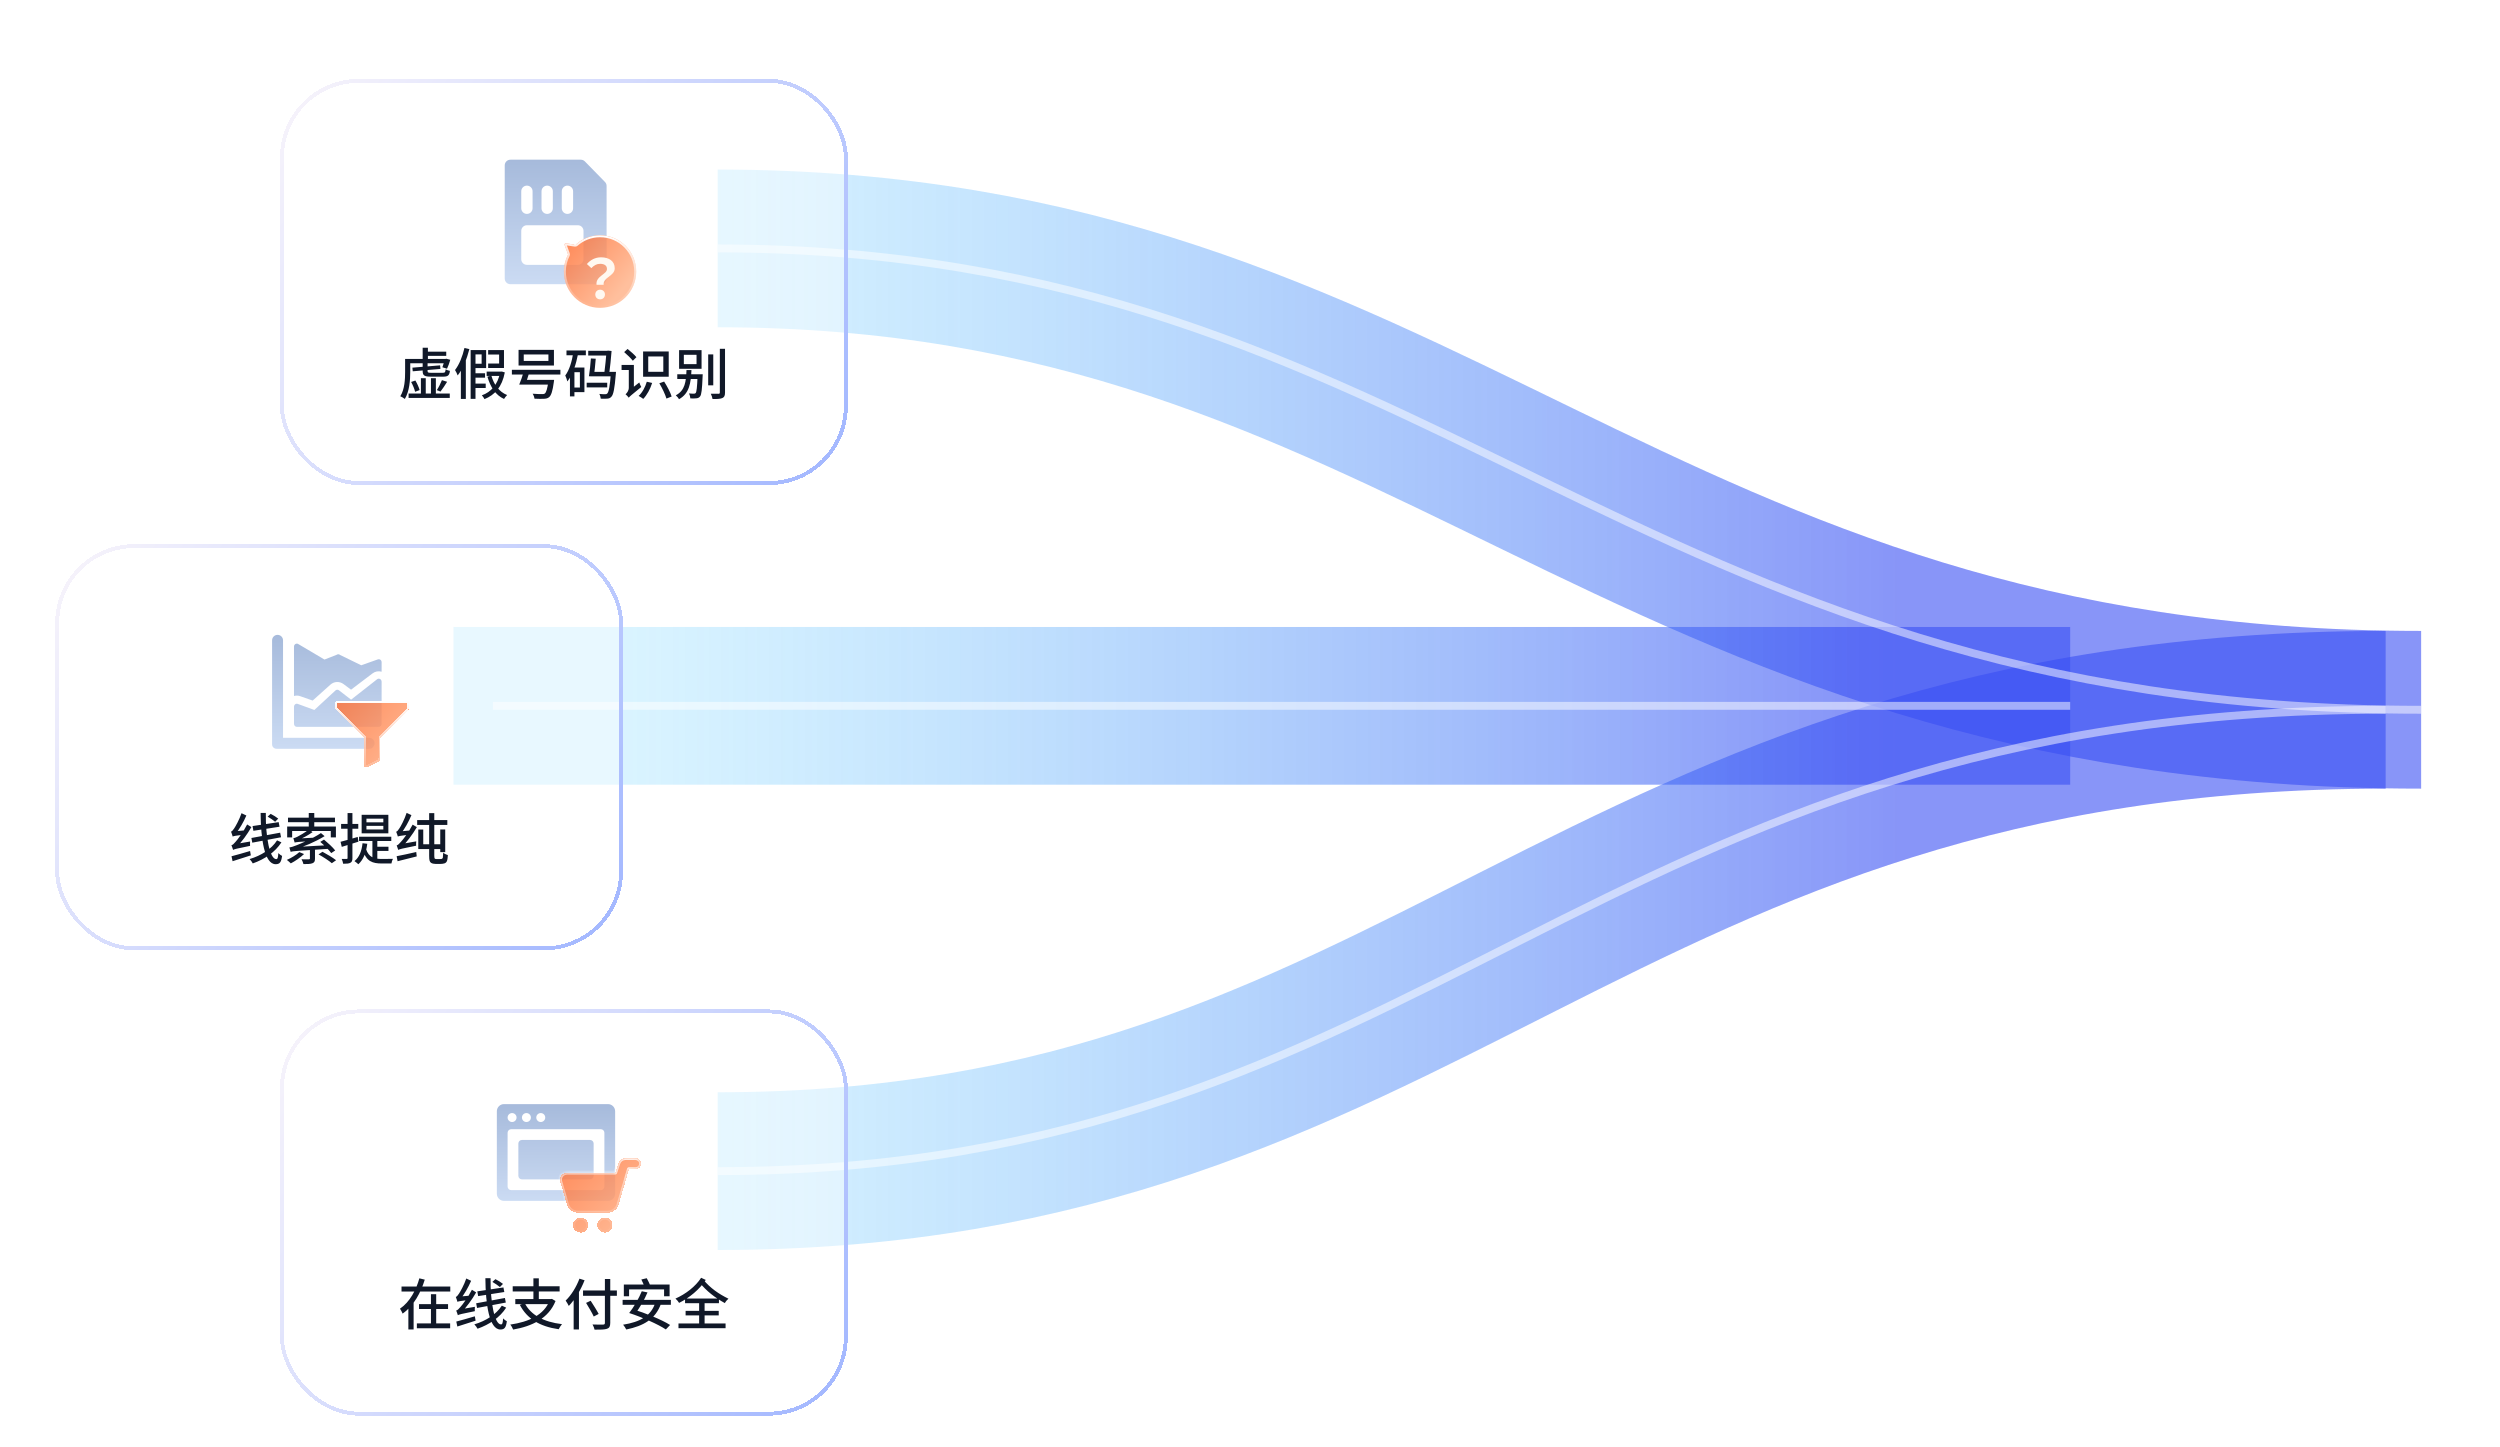 <svg width="634" height="367" viewBox="0 0 634 367" fill="none" xmlns="http://www.w3.org/2000/svg">
<g filter="url(#filter0_f_1015_10701)">
<path d="M182 63C362.8 63 412 180 614 180" stroke="url(#paint0_linear_1015_10701)" stroke-width="40"/>
</g>
<g filter="url(#filter1_f_1015_10701)">
<path d="M182 297C362.8 297 403 180 605 180" stroke="url(#paint1_linear_1015_10701)" stroke-width="40"/>
</g>
<g filter="url(#filter2_f_1015_10701)">
<path d="M115 179H525" stroke="url(#paint2_linear_1015_10701)" stroke-width="40"/>
</g>
<g opacity="0.5">
<path d="M182 297C362.8 297 403 180 605 180" stroke="white" stroke-width="2" id='path2'/>
<circle cx="0" cy="0" r="4" fill="white">
 <animateMotion repeatCount="indefinite" dur="4s" keyPoints="1;0" keyTimes="0;1">
    <mpath href="#path2"/>
  </animateMotion>
</circle>
</g>
<g opacity="0.5">
<path d="M125 179H525" stroke="white" stroke-width="2" id='path1'/>
<circle cx="0" cy="0" r="4" fill="white">
<animateMotion repeatCount="indefinite" dur="4s" keyPoints="1;0" keyTimes="0;1">
    <mpath href="#path1"/>
  </animateMotion>
</circle>
</g>
<g opacity="0.5">
<path d="M182 63C362.8 63 412 180 614 180" stroke="white" stroke-width="2" id='path3'/>
<circle cx="0" cy="0" r="4" fill="white">
<animateMotion repeatCount="indefinite" dur="5s" keyPoints="1;0" keyTimes="0;1">
    <mpath href="#path3"/>
  </animateMotion>
</circle>
</g>
<g filter="url(#filter3_bdi_1015_10701)">
<rect x="71" y="10" width="144" height="103" rx="20" fill="white" fill-opacity="0.4" shape-rendering="crispEdges"/>
<rect x="71.5" y="10.5" width="143" height="102" rx="19.5" stroke="url(#paint3_linear_1015_10701)" shape-rendering="crispEdges"/>
<path fill-rule="evenodd" clip-rule="evenodd" d="M129.435 30.5C128.643 30.5 128 31.143 128 31.935V60.639C128 61.431 128.643 62.074 129.435 62.074H152.398C153.191 62.074 153.833 61.431 153.833 60.639V37.154C153.833 36.779 153.687 36.419 153.424 36.151L148.321 30.932C148.051 30.656 147.682 30.5 147.295 30.5H129.435ZM133.625 47.12C132.832 47.12 132.19 47.763 132.19 48.556V55.731C132.19 56.524 132.832 57.167 133.625 57.167H146.542C147.334 57.167 147.977 56.524 147.977 55.731V48.556C147.977 47.763 147.334 47.12 146.542 47.12H133.625ZM133.625 37.074C134.418 37.074 135.06 37.717 135.06 38.509V42.815C135.06 43.607 134.418 44.25 133.625 44.25C132.832 44.25 132.19 43.607 132.19 42.815V38.509C132.19 37.717 132.832 37.074 133.625 37.074ZM138.764 37.074C139.557 37.074 140.199 37.717 140.199 38.509V42.815C140.199 43.607 139.557 44.25 138.764 44.25C137.971 44.25 137.329 43.607 137.329 42.815V38.509C137.329 37.717 137.971 37.074 138.764 37.074ZM145.338 38.509C145.338 37.717 144.695 37.074 143.903 37.074C143.11 37.074 142.468 37.717 142.468 38.509V42.815C142.468 43.607 143.11 44.25 143.903 44.25C144.695 44.25 145.338 43.607 145.338 42.815V38.509Z" fill="url(#paint4_linear_1015_10701)"/>
<g filter="url(#filter4_d_1015_10701)">
<g filter="url(#filter5_b_1015_10701)">
<path fill-rule="evenodd" clip-rule="evenodd" d="M143.188 50.476C143.103 50.245 143.296 50.007 143.54 50.043L145.837 50.381C145.934 50.395 146.032 50.365 146.105 50.3C147.721 48.869 149.845 48 152.171 48C157.236 48 161.342 52.12 161.342 57.202C161.342 62.283 157.236 66.403 152.171 66.403C147.106 66.403 143 62.283 143 57.202C143 55.693 143.362 54.269 144.004 53.012C144.046 52.93 144.052 52.834 144.021 52.748L143.188 50.476Z" fill="url(#paint5_linear_1015_10701)" fill-opacity="0.8"/>
<path d="M145.801 50.629L145.837 50.381L145.801 50.629C145.973 50.654 146.144 50.6 146.27 50.488C147.843 49.095 149.909 48.25 152.171 48.25C157.097 48.25 161.092 52.257 161.092 57.202C161.092 62.146 157.097 66.153 152.171 66.153C147.245 66.153 143.25 62.146 143.25 57.202C143.25 55.733 143.602 54.348 144.226 53.126C144.299 52.983 144.312 52.815 144.255 52.661L143.423 50.39C143.403 50.337 143.447 50.282 143.503 50.29L145.801 50.629Z" stroke="url(#paint6_linear_1015_10701)" stroke-width="0.5" stroke-linejoin="round" style="mix-blend-mode:soft-light"/>
</g>
<g filter="url(#filter6_d_1015_10701)">
<path d="M151.284 58.886C150.993 56.712 153.942 56.228 153.942 54.885C153.942 54.04 153.278 53.569 152.184 53.569C151.339 53.569 150.647 53.957 149.968 54.663L148.833 53.624C149.719 52.6 150.938 51.921 152.419 51.921C154.427 51.921 155.895 52.863 155.895 54.705C155.895 56.726 152.862 56.975 153.084 58.886H151.284ZM152.198 62.583C151.478 62.583 150.965 62.071 150.965 61.351C150.965 60.631 151.492 60.132 152.198 60.132C152.89 60.132 153.416 60.631 153.416 61.351C153.416 62.071 152.89 62.583 152.198 62.583Z" fill="#FFF9F1"/>
</g>
</g>
<path d="M107.79 79.178H113.166V80.242H107.79V79.178ZM103.562 81.026H113.124V82.118H103.562V81.026ZM103.618 89.804H114.062V90.924H103.618V89.804ZM107.188 78.184H108.518V81.432H107.188V78.184ZM106.74 85.912H107.972V90.532H106.74V85.912ZM109.288 85.912H110.534V90.532H109.288V85.912ZM104.584 83.238L111.612 82.65L111.696 83.56L104.668 84.162L104.584 83.238ZM107.188 81.88H108.434V84.092C108.434 84.484 108.588 84.54 109.414 84.54C109.806 84.54 111.738 84.54 112.256 84.54C112.83 84.54 112.942 84.428 113.012 83.672C113.278 83.84 113.768 83.994 114.104 84.05C113.95 85.226 113.586 85.52 112.382 85.52C111.99 85.52 109.694 85.52 109.33 85.52C107.636 85.52 107.188 85.24 107.188 84.106V81.88ZM102.736 81.026H104.038V84.33C104.038 86.332 103.842 89.258 102.666 91.176C102.414 90.966 101.84 90.616 101.518 90.49C102.638 88.684 102.736 86.136 102.736 84.33V81.026ZM112.746 81.026H112.956L113.18 80.97L114.188 81.236C113.964 82.034 113.656 82.93 113.362 83.504L112.186 83.14C112.396 82.622 112.606 81.852 112.746 81.208V81.026ZM104.262 86.864L105.34 86.5C105.788 87.256 106.25 88.264 106.418 88.922L105.27 89.356C105.13 88.698 104.696 87.648 104.262 86.864ZM112.074 86.402L113.39 86.822C112.844 87.69 112.214 88.67 111.71 89.3L110.772 88.936C111.234 88.25 111.78 87.172 112.074 86.402ZM117.786 78.24L119.032 78.534C118.402 81.026 117.38 83.56 116.064 85.212C115.966 84.89 115.616 84.162 115.392 83.84C116.47 82.468 117.296 80.368 117.786 78.24ZM116.876 81.964L118.094 80.746L118.136 80.774V91.176H116.876V81.964ZM119.984 84.666H123.008V85.772H119.984V84.666ZM119.984 87.284H123.176V88.39H119.984V87.284ZM123.414 84.246H127.11V85.338H123.414V84.246ZM119.858 78.772H123.288V83.35H119.858V82.244H122.14V79.878H119.858V78.772ZM123.792 78.772H127.81V83.322H123.792V82.188H126.578V79.906H123.792V78.772ZM119.354 78.772H120.586V91.148H119.354V78.772ZM126.816 84.246H127.054L127.264 84.218L128.02 84.442C127.32 88.152 125.472 90.168 122.868 91.218C122.714 90.924 122.434 90.476 122.196 90.252C124.52 89.44 126.27 87.508 126.816 84.456V84.246ZM124.618 85.268C125.234 87.508 126.606 89.398 128.608 90.182C128.356 90.42 128.006 90.868 127.824 91.176C125.682 90.21 124.338 88.11 123.61 85.506L124.618 85.268ZM132.822 79.892V81.53H139.08V79.892H132.822ZM131.506 78.73H140.48V82.692H131.506V78.73ZM129.812 83.784H142.118V84.988H129.812V83.784ZM132.486 86.332H139.5V87.536H132.486V86.332ZM139.094 86.332H140.522C140.522 86.332 140.48 86.724 140.452 86.906C140.144 89.174 139.794 90.224 139.29 90.686C138.912 91.022 138.52 91.106 137.932 91.134C137.428 91.162 136.504 91.162 135.538 91.106C135.51 90.728 135.314 90.196 135.076 89.846C136.042 89.93 137.064 89.944 137.47 89.944C137.792 89.944 137.974 89.93 138.142 89.818C138.534 89.524 138.828 88.558 139.094 86.514V86.332ZM132.808 84.274L134.222 84.47C133.928 85.506 133.494 86.752 133.2 87.536H131.674C132.052 86.668 132.5 85.338 132.808 84.274ZM154.928 84.302H156.216C156.216 84.302 156.188 84.68 156.174 84.848C155.866 88.6 155.558 90.084 155.054 90.602C154.76 90.938 154.466 91.064 154.032 91.092C153.654 91.134 153.024 91.134 152.352 91.106C152.324 90.742 152.184 90.238 151.988 89.902C152.618 89.972 153.206 89.972 153.472 89.972C153.71 89.972 153.85 89.944 153.99 89.804C154.368 89.44 154.676 88.026 154.928 84.512V84.302ZM149.174 78.968H154.34V80.172H149.174V78.968ZM149.846 80.9L151.078 80.97C150.966 82.426 150.77 84.302 150.602 85.422H149.356C149.552 84.26 149.748 82.342 149.846 80.9ZM149.72 84.302H155.306V85.436H149.72V84.302ZM148.782 87.06H153.99V88.236H148.782V87.06ZM153.822 78.968H153.962L154.172 78.912L155.096 79.01C154.97 80.76 154.704 83.238 154.452 85.128L153.206 85.03C153.458 83.126 153.724 80.466 153.822 79.108V78.968ZM143.658 78.884H148.572V80.088H143.658V78.884ZM145.1 83.21H148.208V89.44H145.1V88.278H147.06V84.386H145.1V83.21ZM145.38 79.486L146.598 79.752C146.08 82.412 145.24 85.03 143.882 86.738C143.812 86.402 143.546 85.604 143.35 85.226C144.386 83.854 145.016 81.726 145.38 79.486ZM144.54 83.21H145.674V90.532H144.54V83.21ZM164.392 80.396V84.288H168.214V80.396H164.392ZM163.09 79.136H169.586V85.548H163.09V79.136ZM167.206 87.2L168.424 86.766C169.194 87.97 170.034 89.552 170.328 90.56L169.012 91.078C168.718 90.07 167.948 88.432 167.206 87.2ZM164.028 86.808L165.386 87.116C164.896 88.684 164.056 90.196 163.132 91.162C162.88 90.952 162.292 90.588 161.956 90.406C162.894 89.552 163.622 88.194 164.028 86.808ZM158.288 79.29L159.156 78.492C159.926 79.108 160.92 79.99 161.396 80.578L160.486 81.488C160.024 80.886 159.058 79.948 158.288 79.29ZM159.45 90.854L159.156 89.608L159.436 89.118L162.124 86.99C162.236 87.354 162.474 87.886 162.628 88.138C160.108 90.196 159.674 90.546 159.45 90.854ZM157.63 82.552H160.206V83.826H157.63V82.552ZM159.45 90.854C159.296 90.602 158.862 90.168 158.638 89.986C158.946 89.72 159.464 89.118 159.464 88.32V82.552H160.752V89.076C160.752 89.076 159.45 90.336 159.45 90.854ZM179.596 79.878H180.884V87.718H179.596V79.878ZM182.55 78.464H183.866V89.538C183.866 90.336 183.684 90.714 183.208 90.938C182.718 91.162 181.934 91.204 180.702 91.19C180.646 90.826 180.45 90.224 180.254 89.846C181.136 89.874 181.948 89.874 182.2 89.86C182.466 89.86 182.55 89.776 182.55 89.538V78.464ZM173.422 79.976V82.342H176.642V79.976H173.422ZM172.218 78.8H177.916V83.532H172.218V78.8ZM171.756 84.918H177.426V86.122H171.756V84.918ZM176.908 84.918H178.21C178.21 84.918 178.196 85.282 178.182 85.464C178.042 88.796 177.902 90.084 177.538 90.532C177.286 90.854 177.02 90.966 176.628 91.008C176.292 91.064 175.69 91.064 175.074 91.036C175.046 90.644 174.92 90.126 174.71 89.776C175.256 89.832 175.76 89.832 175.984 89.832C176.18 89.832 176.306 89.804 176.418 89.678C176.656 89.398 176.796 88.25 176.908 85.142V84.918ZM174.094 83.854H175.354C175.2 87.172 174.822 89.79 172.19 91.246C172.036 90.924 171.658 90.476 171.378 90.252C173.744 89.02 173.982 86.766 174.094 83.854Z" fill="#101828"/>
</g>
<g filter="url(#filter7_bdi_1015_10701)">
<rect x="14" y="128" width="144" height="103" rx="20" fill="white" fill-opacity="0.4" shape-rendering="crispEdges"/>
<rect x="14.5" y="128.5" width="143" height="102" rx="19.5" stroke="url(#paint7_linear_1015_10701)" shape-rendering="crispEdges"/>
<path fill-rule="evenodd" clip-rule="evenodd" d="M70.389 151C69.622 151 69 151.622 69 152.389V177.111V177.667V178.778C69 179.391 69.498 179.889 70.111 179.889H93.611C94.378 179.889 95 179.267 95 178.5C95 177.733 94.378 177.111 93.611 177.111H71.778V152.389C71.778 151.622 71.156 151 70.389 151ZM74.556 153.967C74.558 153.687 74.709 153.432 74.948 153.305C75.187 153.177 75.474 153.199 75.693 153.361L82.29 157.263L85.367 156.059C85.637 155.859 86.003 155.876 86.254 156.102L91.611 158.714L95.83 157.219C96.05 157.142 96.291 157.181 96.478 157.322C96.666 157.463 96.778 157.689 96.778 157.93V160.343C95.985 160.109 95.133 160.269 94.469 160.778L89.027 164.903L87.113 163.48C86.099 162.724 84.722 162.79 83.778 163.638L79.293 167.667L76.135 166.553C75.625 166.371 75.074 166.356 74.556 166.51V153.967ZM74.556 173.542V169.242C74.555 168.993 74.666 168.758 74.854 168.613C75.042 168.467 75.284 168.428 75.503 168.508L79.722 170.05L85.072 165.102C85.323 164.869 85.689 164.851 85.959 165.058L89.035 167.435L95.635 162.259C95.853 162.088 96.143 162.063 96.384 162.195C96.625 162.327 96.777 162.593 96.778 162.884V173.559C96.778 173.987 96.456 174.333 96.058 174.333H75.269C74.874 174.33 74.556 173.984 74.556 173.559V173.542Z" fill="url(#paint8_linear_1015_10701)"/>
<g filter="url(#filter8_bd_1015_10701)">
<path d="M103.8 166.522C103.8 166.234 103.566 166 103.278 166H85.522C85.234 166 85 166.234 85 166.522V167.656C85 167.933 85.11 168.199 85.306 168.395L92.311 175.4V182.477C92.311 182.865 92.72 183.118 93.067 182.944L95.911 181.522C96.265 181.345 96.489 180.983 96.489 180.588V175.4L103.494 168.395C103.69 168.199 103.8 167.933 103.8 167.656V166.522Z" fill="url(#paint9_linear_1015_10701)" fill-opacity="0.8" shape-rendering="crispEdges"/>
<path d="M92.561 175.4C92.561 175.334 92.535 175.27 92.488 175.223L85.483 168.218C85.483 168.218 85.483 168.218 85.483 168.218C85.334 168.069 85.25 167.867 85.25 167.656V166.522C85.25 166.372 85.372 166.25 85.522 166.25H103.278C103.428 166.25 103.55 166.372 103.55 166.522V167.656C103.55 167.867 103.466 168.069 103.317 168.218L96.312 175.223C96.265 175.27 96.239 175.334 96.239 175.4V180.588C96.239 180.889 96.069 181.164 95.8 181.298L92.955 182.721C92.774 182.811 92.561 182.679 92.561 182.477V175.4Z" stroke="url(#paint10_linear_1015_10701)" stroke-width="0.5" stroke-linejoin="round" style="mix-blend-mode:soft-light" shape-rendering="crispEdges"/>
</g>
<path d="M59.106 205.536C59.036 205.284 58.84 204.682 58.686 204.346C59.022 204.29 59.344 203.954 59.778 203.436C60.254 202.932 61.71 200.986 62.676 199.082L63.754 199.754C62.676 201.63 61.304 203.506 59.96 204.864V204.892C59.96 204.892 59.106 205.284 59.106 205.536ZM59.106 205.536L59.036 204.486L59.624 204.066L63.432 203.408C63.404 203.744 63.39 204.248 63.418 204.514C59.946 205.2 59.428 205.354 59.106 205.536ZM59.008 202.148C58.952 201.882 58.728 201.252 58.588 200.902C58.854 200.832 59.092 200.524 59.4 200.062C59.708 199.614 60.702 197.864 61.248 196.226L62.48 196.814C61.766 198.48 60.744 200.23 59.764 201.448V201.49C59.764 201.49 59.008 201.896 59.008 202.148ZM59.008 202.148L58.98 201.196L59.568 200.804L62.144 200.58C62.074 200.916 62.032 201.392 62.032 201.644C59.694 201.924 59.26 202.022 59.008 202.148ZM58.714 207.146C59.876 206.852 61.682 206.334 63.418 205.816L63.614 206.922C62.004 207.44 60.31 207.986 58.98 208.406L58.714 207.146ZM64.048 199.488L70.67 198.494L70.894 199.656L64.258 200.692L64.048 199.488ZM63.754 202.512L71.048 201.168L71.272 202.33L63.978 203.702L63.754 202.512ZM66.092 196.156H67.408C67.338 202.302 68.43 207.874 70.054 207.874C70.39 207.874 70.516 207.538 70.586 206.348C70.852 206.642 71.244 206.922 71.538 207.062C71.314 208.7 70.936 209.162 69.9 209.162C67.072 209.162 66.134 202.764 66.092 196.156ZM67.87 197.094L68.64 196.394C69.27 196.702 70.124 197.234 70.558 197.598L69.774 198.396C69.34 198.018 68.514 197.458 67.87 197.094ZM70.264 203.114L71.37 203.618C69.802 206.082 67.128 207.902 64.104 208.966C63.936 208.63 63.6 208.168 63.292 207.86C66.204 206.992 68.864 205.326 70.264 203.114ZM78.3 196.184H79.7V200.16H78.3V196.184ZM81.226 203.506L82.164 202.918C83.144 203.73 84.404 204.892 85.006 205.676L83.998 206.348C83.452 205.578 82.22 204.346 81.226 203.506ZM80.778 206.67L81.786 206.012C82.906 206.6 84.432 207.524 85.23 208.154L84.152 208.91C83.438 208.28 81.94 207.314 80.778 206.67ZM75.906 206.096L77.11 206.586C76.2 207.454 74.842 208.392 73.75 208.952C73.512 208.714 73.022 208.28 72.742 208.07C73.876 207.58 75.122 206.824 75.906 206.096ZM73.036 197.36H84.95V198.508H73.036V197.36ZM72.826 199.614H85.188V202.372H83.886V200.734H74.086V202.372H72.826V199.614ZM73.708 206.026C73.666 205.788 73.498 205.214 73.386 204.906C73.876 204.85 74.464 204.668 75.276 204.332C76.172 203.996 79.252 202.68 81.394 201.266L82.318 202.05C79.826 203.562 77.068 204.71 74.45 205.508V205.564C74.45 205.564 73.708 205.816 73.708 206.026ZM73.708 206.026L73.694 205.214L74.45 204.822L83.032 204.346C83.06 204.64 83.144 205.06 83.214 205.27C75.052 205.788 74.254 205.844 73.708 206.026ZM74.73 203.674C74.674 203.436 74.506 202.876 74.394 202.568C74.674 202.526 75.01 202.4 75.43 202.19C75.864 201.966 77.362 201.168 78.356 200.314L79.266 201.028C78.076 201.868 76.676 202.624 75.304 203.142V203.184C75.304 203.184 74.73 203.464 74.73 203.674ZM74.73 203.674L74.716 202.96L75.304 202.652L80.12 202.414C80.05 202.666 79.966 203.044 79.938 203.24C75.57 203.492 75.052 203.562 74.73 203.674ZM78.594 204.99H79.882V207.748C79.882 208.392 79.742 208.728 79.224 208.924C78.706 209.12 77.978 209.134 76.956 209.134C76.872 208.756 76.662 208.252 76.466 207.916C77.292 207.944 78.076 207.944 78.3 207.93C78.538 207.916 78.594 207.874 78.594 207.706V204.99ZM92.93 199.432V200.356H97.214V199.432H92.93ZM92.93 197.612V198.536H97.214V197.612H92.93ZM91.712 196.632H98.488V201.336H91.712V196.632ZM91.054 202.19H99.23V203.282H91.054V202.19ZM94.442 202.764H95.688V208.476L94.442 207.944V202.764ZM92.818 205.298C93.532 207.51 95.016 207.832 96.864 207.832C97.27 207.832 99.104 207.832 99.65 207.804C99.482 208.084 99.314 208.644 99.272 208.98H96.822C94.498 208.98 92.888 208.476 92.02 205.578L92.818 205.298ZM95.324 204.738H98.516V205.802H95.324V204.738ZM91.936 203.842L93.14 203.982C92.846 206.278 92.132 208.042 90.872 209.176C90.676 208.966 90.172 208.56 89.892 208.378C91.11 207.412 91.726 205.844 91.936 203.842ZM86.364 203.478C87.47 203.212 89.122 202.722 90.718 202.246L90.9 203.45C89.444 203.912 87.89 204.402 86.672 204.766L86.364 203.478ZM86.504 198.942H90.858V200.16H86.504V198.942ZM88.142 196.198H89.374V207.594C89.374 208.252 89.248 208.602 88.856 208.798C88.492 209.008 87.904 209.05 87.022 209.05C86.98 208.728 86.826 208.182 86.658 207.832C87.232 207.846 87.75 207.846 87.918 207.832C88.086 207.832 88.142 207.776 88.142 207.58V196.198ZM100.994 205.536C100.924 205.284 100.728 204.71 100.602 204.388C100.924 204.318 101.246 203.982 101.694 203.464C102.184 202.974 103.668 201.014 104.648 199.124L105.712 199.768C104.592 201.658 103.192 203.534 101.834 204.892V204.92C101.834 204.92 100.994 205.298 100.994 205.536ZM100.994 205.536L100.924 204.514L101.526 204.08L105.558 203.366C105.516 203.716 105.516 204.206 105.53 204.472C101.848 205.2 101.316 205.354 100.994 205.536ZM100.896 202.148C100.826 201.882 100.616 201.266 100.462 200.93C100.742 200.86 100.98 200.552 101.288 200.062C101.61 199.614 102.59 197.808 103.122 196.142L104.34 196.716C103.64 198.41 102.632 200.202 101.638 201.448V201.49C101.638 201.49 100.896 201.896 100.896 202.148ZM100.896 202.148L100.868 201.224L101.442 200.846L103.976 200.608C103.906 200.93 103.864 201.392 103.864 201.658C101.554 201.938 101.148 202.022 100.896 202.148ZM100.588 207.132C101.834 206.908 103.724 206.488 105.558 206.068L105.684 207.188C103.976 207.622 102.184 208.07 100.826 208.406L100.588 207.132ZM111.648 200.356H112.908V206.096H111.648V200.356ZM108.834 196.212H110.136V207.104C110.136 207.482 110.192 207.706 110.318 207.79C110.444 207.832 110.57 207.86 110.752 207.86C110.934 207.86 111.312 207.86 111.55 207.86C111.746 207.86 111.914 207.846 112.026 207.818C112.138 207.776 112.25 207.692 112.306 207.496C112.334 207.3 112.376 206.824 112.39 206.236C112.698 206.502 113.16 206.74 113.58 206.852C113.552 207.412 113.468 208.084 113.342 208.364C113.216 208.672 113.006 208.854 112.712 208.952C112.432 209.05 112.026 209.092 111.676 209.092C111.396 209.092 110.71 209.092 110.458 209.092C110.066 209.092 109.604 209.008 109.296 208.798C108.988 208.546 108.834 208.252 108.834 207.034V196.212ZM105.796 197.976H113.44V199.208H105.796V197.976ZM106.076 200.37H107.336V204.108H112.614V205.326H106.076V200.37Z" fill="#101828"/>
</g>
<g filter="url(#filter9_bdi_1015_10701)">
<rect x="71" y="246" width="144" height="103" rx="20" fill="white" fill-opacity="0.4" shape-rendering="crispEdges"/>
<rect x="71.5" y="246.5" width="143" height="102" rx="19.5" stroke="url(#paint11_linear_1015_10701)" shape-rendering="crispEdges"/>
<path fill-rule="evenodd" clip-rule="evenodd" d="M127.818 270C126.814 270 126 270.814 126 271.818V292.727C126 293.731 126.814 294.545 127.818 294.545H154.182C155.186 294.545 156 293.731 156 292.727V271.818C156 270.814 155.186 270 154.182 270H127.818ZM129.636 276.364C129.134 276.364 128.727 276.771 128.727 277.273V290.909C128.727 291.411 129.134 291.818 129.636 291.818H152.364C152.866 291.818 153.273 291.411 153.273 290.909V277.273C153.273 276.771 152.866 276.364 152.364 276.364H129.636ZM129.864 274.545C130.491 274.545 131 274.037 131 273.409C131 272.781 130.491 272.273 129.864 272.273C129.236 272.273 128.727 272.781 128.727 273.409C128.727 274.037 129.236 274.545 129.864 274.545ZM133.5 274.545C134.128 274.545 134.636 274.037 134.636 273.409C134.636 272.781 134.128 272.273 133.5 272.273C132.872 272.273 132.364 272.781 132.364 273.409C132.364 274.037 132.872 274.545 133.5 274.545ZM137.136 274.545C137.764 274.545 138.273 274.037 138.273 273.409C138.273 272.781 137.764 272.273 137.136 272.273C136.509 272.273 136 272.781 136 273.409C136 274.037 136.509 274.545 137.136 274.545ZM132.364 279.091C131.862 279.091 131.455 279.498 131.455 280V288.182C131.455 288.684 131.862 289.091 132.364 289.091H149.636C150.138 289.091 150.545 288.684 150.545 288.182V280C150.545 279.498 150.138 279.091 149.636 279.091H132.364Z" fill="url(#paint12_linear_1015_10701)"/>
<g filter="url(#filter10_bd_1015_10701)">
<mask id="path-26-inside-1_1015_10701" fill="white">
<path fill-rule="evenodd" clip-rule="evenodd" d="M156.893 293.797L159.508 284.852H161.148C161.585 284.851 161.997 284.657 162.273 284.324C162.549 283.99 162.658 283.552 162.571 283.132C162.417 282.462 161.809 281.991 161.113 282H158.666C157.812 281.999 157.054 282.539 156.788 283.337L156.006 285.697L143.82 285.699C143.245 285.703 142.706 285.971 142.363 286.424C142.021 286.879 141.913 287.463 142.072 288.006L143.771 293.804C144.136 295.043 145.288 295.896 146.599 295.895H154.07C155.38 295.894 156.531 295.038 156.893 293.797L156.893 293.797ZM153.398 297.105C152.613 297.105 151.905 297.57 151.605 298.283C151.306 298.997 151.471 299.818 152.025 300.364C152.581 300.911 153.415 301.073 154.141 300.777C154.866 300.482 155.338 299.786 155.338 299.014C155.338 298.504 155.132 298.016 154.763 297.657C154.396 297.297 153.899 297.098 153.38 297.1L153.398 297.105ZM149.045 299.741C148.744 300.455 148.037 300.92 147.253 300.92C146.181 300.919 145.314 300.064 145.313 299.01C145.313 298.237 145.785 297.541 146.51 297.246C147.235 296.951 148.07 297.114 148.624 297.66C149.18 298.207 149.345 299.028 149.045 299.741Z"/>
</mask>
<path fill-rule="evenodd" clip-rule="evenodd" d="M156.893 293.797L159.508 284.852H161.148C161.585 284.851 161.997 284.657 162.273 284.324C162.549 283.99 162.658 283.552 162.571 283.132C162.417 282.462 161.809 281.991 161.113 282H158.666C157.812 281.999 157.054 282.539 156.788 283.337L156.006 285.697L143.82 285.699C143.245 285.703 142.706 285.971 142.363 286.424C142.021 286.879 141.913 287.463 142.072 288.006L143.771 293.804C144.136 295.043 145.288 295.896 146.599 295.895H154.07C155.38 295.894 156.531 295.038 156.893 293.797L156.893 293.797ZM153.398 297.105C152.613 297.105 151.905 297.57 151.605 298.283C151.306 298.997 151.471 299.818 152.025 300.364C152.581 300.911 153.415 301.073 154.141 300.777C154.866 300.482 155.338 299.786 155.338 299.014C155.338 298.504 155.132 298.016 154.763 297.657C154.396 297.297 153.899 297.098 153.38 297.1L153.398 297.105ZM149.045 299.741C148.744 300.455 148.037 300.92 147.253 300.92C146.181 300.919 145.314 300.064 145.313 299.01C145.313 298.237 145.785 297.541 146.51 297.246C147.235 296.951 148.07 297.114 148.624 297.66C149.18 298.207 149.345 299.028 149.045 299.741Z" fill="url(#paint13_linear_1015_10701)" fill-opacity="0.8" shape-rendering="crispEdges"/>
<path d="M159.508 284.852V284.352C159.286 284.352 159.091 284.498 159.028 284.712L159.508 284.852ZM156.893 293.797L156.413 293.657C156.375 293.788 156.392 293.929 156.46 294.047L156.893 293.797ZM161.148 284.852V285.352L161.15 285.352L161.148 284.852ZM162.273 284.324L162.658 284.643L162.658 284.643L162.273 284.324ZM162.571 283.132L163.061 283.03L163.058 283.019L162.571 283.132ZM161.113 282V282.5L161.119 282.5L161.113 282ZM158.666 282L158.665 282.5H158.666V282ZM156.788 283.337L156.314 283.179L156.314 283.18L156.788 283.337ZM156.006 285.697L156.006 286.197C156.221 286.197 156.412 286.059 156.48 285.855L156.006 285.697ZM143.82 285.699L143.82 285.199L143.817 285.199L143.82 285.699ZM142.363 286.424L141.965 286.123L141.964 286.123L142.363 286.424ZM142.072 288.006L142.552 287.866L142.552 287.865L142.072 288.006ZM143.771 293.804L143.291 293.945L143.291 293.945L143.771 293.804ZM146.599 295.895V295.395H146.598L146.599 295.895ZM154.07 295.895V296.395H154.07L154.07 295.895ZM156.893 293.797L157.373 293.937C157.412 293.806 157.395 293.665 157.326 293.547L156.893 293.797ZM151.605 298.283L151.144 298.089L151.144 298.09L151.605 298.283ZM153.398 297.105V297.605C153.652 297.605 153.866 297.413 153.895 297.16C153.923 296.907 153.757 296.673 153.508 296.617L153.398 297.105ZM152.025 300.364L151.675 300.72L151.675 300.72L152.025 300.364ZM154.141 300.777L153.952 300.314L153.952 300.314L154.141 300.777ZM154.763 297.657L154.413 298.014L154.414 298.015L154.763 297.657ZM153.38 297.1L153.377 296.6C153.123 296.602 152.911 296.793 152.883 297.046C152.855 297.299 153.021 297.532 153.269 297.588L153.38 297.1ZM147.253 300.92L147.252 301.42H147.253V300.92ZM149.045 299.741L149.505 299.935L149.505 299.935L149.045 299.741ZM145.313 299.01H144.813L144.813 299.011L145.313 299.01ZM146.51 297.246L146.322 296.782L146.321 296.783L146.51 297.246ZM148.624 297.66L148.975 297.303L148.975 297.303L148.624 297.66ZM159.028 284.712L156.413 293.657L157.373 293.937L159.988 284.992L159.028 284.712ZM161.148 284.352H159.508V285.352H161.148V284.352ZM161.888 284.005C161.708 284.223 161.437 284.351 161.147 284.352L161.15 285.352C161.733 285.35 162.287 285.092 162.658 284.643L161.888 284.005ZM162.081 283.233C162.138 283.504 162.068 283.788 161.888 284.005L162.658 284.643C163.031 284.193 163.179 283.6 163.06 283.03L162.081 283.233ZM161.119 282.5C161.585 282.494 161.983 282.809 162.084 283.244L163.058 283.019C162.85 282.116 162.033 281.488 161.106 281.5L161.119 282.5ZM158.666 282.5H161.113V281.5H158.666V282.5ZM157.262 283.496C157.459 282.905 158.023 282.499 158.665 282.5L158.666 281.5C157.601 281.498 156.649 282.173 156.314 283.179L157.262 283.496ZM156.48 285.855L157.263 283.495L156.314 283.18L155.531 285.54L156.48 285.855ZM143.82 286.199L156.006 286.197L156.006 285.197L143.82 285.199L143.82 286.199ZM142.762 286.726C143.01 286.399 143.402 286.202 143.824 286.199L143.817 285.199C143.089 285.204 142.402 285.544 141.965 286.123L142.762 286.726ZM142.552 287.865C142.437 287.475 142.514 287.055 142.762 286.725L141.964 286.123C141.527 286.703 141.388 287.451 141.593 288.147L142.552 287.865ZM144.251 293.663L142.552 287.866L141.593 288.147L143.291 293.945L144.251 293.663ZM146.598 295.395C145.506 295.396 144.552 294.685 144.251 293.663L143.291 293.945C143.72 295.401 145.071 296.397 146.6 296.395L146.598 295.395ZM154.07 295.395H146.599V296.395H154.07V295.395ZM156.413 293.657C156.115 294.681 155.162 295.394 154.069 295.395L154.07 296.395C155.599 296.394 156.948 295.395 157.373 293.937L156.413 293.657ZM156.46 294.047L156.46 294.048L157.326 293.547L157.326 293.547L156.46 294.047ZM152.066 298.477C152.287 297.952 152.81 297.605 153.398 297.605V296.605C152.415 296.605 151.524 297.187 151.144 298.089L152.066 298.477ZM152.376 300.007C151.967 299.604 151.846 299.001 152.066 298.476L151.144 298.09C150.765 298.993 150.975 300.031 151.675 300.72L152.376 300.007ZM153.952 300.314C153.41 300.535 152.788 300.413 152.376 300.007L151.675 300.72C152.374 301.408 153.421 301.611 154.329 301.24L153.952 300.314ZM154.838 299.014C154.838 299.579 154.492 300.094 153.952 300.314L154.329 301.24C155.239 300.869 155.838 299.993 155.838 299.014H154.838ZM154.414 298.015C154.687 298.28 154.838 298.639 154.838 299.014H155.838C155.838 298.368 155.577 297.751 155.112 297.299L154.414 298.015ZM153.383 297.6C153.772 297.598 154.142 297.748 154.413 298.014L155.113 297.3C154.65 296.846 154.026 296.597 153.377 296.6L153.383 297.6ZM153.508 296.617L153.491 296.613L153.269 297.588L153.287 297.592L153.508 296.617ZM147.253 301.42C148.235 301.42 149.126 300.837 149.505 299.935L148.584 299.547C148.363 300.072 147.839 300.42 147.253 300.42V301.42ZM144.813 299.011C144.814 300.347 145.912 301.418 147.252 301.42L147.254 300.42C146.45 300.419 145.814 299.78 145.813 299.01L144.813 299.011ZM146.321 296.783C145.412 297.154 144.813 298.031 144.813 299.01H145.813C145.813 298.444 146.159 297.929 146.699 297.709L146.321 296.783ZM148.975 297.303C148.277 296.616 147.23 296.414 146.322 296.782L146.698 297.709C147.241 297.489 147.863 297.612 148.273 298.016L148.975 297.303ZM149.505 299.935C149.886 299.032 149.675 297.993 148.975 297.303L148.273 298.016C148.684 298.42 148.804 299.024 148.584 299.547L149.505 299.935Z" fill="url(#paint14_linear_1015_10701)" style="mix-blend-mode:soft-light" mask="url(#path-26-inside-1_1015_10701)"/>
</g>
<path d="M101.826 316.256H114.188V317.53H101.826V316.256ZM106.264 320.736H113.628V321.968H106.264V320.736ZM105.718 325.608H114.16V326.84H105.718V325.608ZM109.288 318.202H110.618V326.266H109.288V318.202ZM106.348 314.184L107.72 314.52C106.712 317.796 104.976 321.114 102.106 323.13C101.966 322.766 101.644 322.192 101.434 321.884C103.968 320.162 105.578 317.04 106.348 314.184ZM103.562 319.994H104.892V327.148H103.562V319.994ZM116.106 323.536C116.036 323.284 115.84 322.682 115.686 322.346C116.022 322.29 116.344 321.954 116.778 321.436C117.254 320.932 118.71 318.986 119.676 317.082L120.754 317.754C119.676 319.63 118.304 321.506 116.96 322.864V322.892C116.96 322.892 116.106 323.284 116.106 323.536ZM116.106 323.536L116.036 322.486L116.624 322.066L120.432 321.408C120.404 321.744 120.39 322.248 120.418 322.514C116.946 323.2 116.428 323.354 116.106 323.536ZM116.008 320.148C115.952 319.882 115.728 319.252 115.588 318.902C115.854 318.832 116.092 318.524 116.4 318.062C116.708 317.614 117.702 315.864 118.248 314.226L119.48 314.814C118.766 316.48 117.744 318.23 116.764 319.448V319.49C116.764 319.49 116.008 319.896 116.008 320.148ZM116.008 320.148L115.98 319.196L116.568 318.804L119.144 318.58C119.074 318.916 119.032 319.392 119.032 319.644C116.694 319.924 116.26 320.022 116.008 320.148ZM115.714 325.146C116.876 324.852 118.682 324.334 120.418 323.816L120.614 324.922C119.004 325.44 117.31 325.986 115.98 326.406L115.714 325.146ZM121.048 317.488L127.67 316.494L127.894 317.656L121.258 318.692L121.048 317.488ZM120.754 320.512L128.048 319.168L128.272 320.33L120.978 321.702L120.754 320.512ZM123.092 314.156H124.408C124.338 320.302 125.43 325.874 127.054 325.874C127.39 325.874 127.516 325.538 127.586 324.348C127.852 324.642 128.244 324.922 128.538 325.062C128.314 326.7 127.936 327.162 126.9 327.162C124.072 327.162 123.134 320.764 123.092 314.156ZM124.87 315.094L125.64 314.394C126.27 314.702 127.124 315.234 127.558 315.598L126.774 316.396C126.34 316.018 125.514 315.458 124.87 315.094ZM127.264 321.114L128.37 321.618C126.802 324.082 124.128 325.902 121.104 326.966C120.936 326.63 120.6 326.168 120.292 325.86C123.204 324.992 125.864 323.326 127.264 321.114ZM133.074 320.47C134.6 323.48 137.862 325.258 142.524 325.804C142.23 326.126 141.866 326.728 141.684 327.092C136.868 326.406 133.662 324.432 131.828 320.918L133.074 320.47ZM130.68 319.448H139.738V320.736H130.68V319.448ZM130.022 316.2H141.922V317.516H130.022V316.2ZM135.272 314.184H136.644V320.036H135.272V314.184ZM139.43 319.448H139.71L139.962 319.392L140.886 319.938C139.122 324.348 134.922 326.35 130.134 327.176C130.008 326.84 129.672 326.21 129.406 325.916C134.082 325.23 138.016 323.508 139.43 319.686V319.448ZM147.858 317.264H156.44V318.608H147.858V317.264ZM153.402 314.352H154.76V325.482C154.76 326.406 154.522 326.784 153.934 326.98C153.318 327.19 152.324 327.218 150.784 327.204C150.714 326.84 150.476 326.238 150.266 325.888C151.414 325.93 152.604 325.93 152.94 325.916C153.276 325.902 153.402 325.804 153.402 325.482V314.352ZM148.628 320.414L149.79 319.868C150.476 320.932 151.386 322.36 151.82 323.214L150.574 323.872C150.182 323.004 149.3 321.52 148.628 320.414ZM145.478 318.132L146.808 316.802L146.822 316.816V327.148H145.478V318.132ZM146.948 314.268L148.25 314.674C147.298 317.11 145.814 319.588 144.246 321.184C144.092 320.862 143.686 320.148 143.448 319.826C144.848 318.496 146.15 316.396 146.948 314.268ZM158.204 315.752H169.81V318.734H168.41V316.998H159.534V318.734H158.204V315.752ZM166.198 320.316L167.626 320.638C166.226 324.544 163.216 326.252 158.82 327.162C158.68 326.84 158.274 326.238 158.022 325.944C162.32 325.258 165.134 323.732 166.198 320.316ZM157.896 319.644H170.132V320.904H157.896V319.644ZM162.642 314.478L164.014 314.156C164.336 314.744 164.742 315.556 164.924 316.032L163.496 316.41C163.314 315.92 162.95 315.094 162.642 314.478ZM159.548 322.976L160.514 322.024C163.636 322.976 167.822 324.67 169.936 326.014L168.858 327.148C166.87 325.818 162.768 324.012 159.548 322.976ZM159.576 322.962C160.668 321.548 162.04 319.28 162.754 317.46L164.21 317.754C163.454 319.602 162.124 321.772 161.186 323.06L159.576 322.962ZM173.87 322.43H182.27V323.592H173.87V322.43ZM173.73 319.308H182.326V320.484H173.73V319.308ZM172.064 325.636H184.006V326.826H172.064V325.636ZM177.3 319.812H178.686V326.294H177.3V319.812ZM177.804 314.044L178.98 314.59C177.384 317.026 174.836 319.112 172.218 320.414C172.022 320.064 171.63 319.616 171.294 319.322C173.842 318.202 176.404 316.256 177.804 314.044ZM178.364 314.534C180.142 316.676 182.298 318.16 184.734 319.35C184.398 319.63 184.006 320.092 183.824 320.47C181.332 319.084 179.232 317.516 177.258 315.08L178.364 314.534Z" fill="#101828"/>
</g>
<defs>
<filter id="filter0_f_1015_10701" x="162" y="23" width="472" height="197" filterUnits="userSpaceOnUse" color-interpolation-filters="sRGB">
<feFlood flood-opacity="0" result="BackgroundImageFix"/>
<feBlend mode="normal" in="SourceGraphic" in2="BackgroundImageFix" result="shape"/>
<feGaussianBlur stdDeviation="10" result="effect1_foregroundBlur_1015_10701"/>
</filter>
<filter id="filter1_f_1015_10701" x="162" y="140" width="463" height="197" filterUnits="userSpaceOnUse" color-interpolation-filters="sRGB">
<feFlood flood-opacity="0" result="BackgroundImageFix"/>
<feBlend mode="normal" in="SourceGraphic" in2="BackgroundImageFix" result="shape"/>
<feGaussianBlur stdDeviation="10" result="effect1_foregroundBlur_1015_10701"/>
</filter>
<filter id="filter2_f_1015_10701" x="95" y="139" width="450" height="80" filterUnits="userSpaceOnUse" color-interpolation-filters="sRGB">
<feFlood flood-opacity="0" result="BackgroundImageFix"/>
<feBlend mode="normal" in="SourceGraphic" in2="BackgroundImageFix" result="shape"/>
<feGaussianBlur stdDeviation="10" result="effect1_foregroundBlur_1015_10701"/>
</filter>
<filter id="filter3_bdi_1015_10701" x="31" y="-30" width="224" height="183" filterUnits="userSpaceOnUse" color-interpolation-filters="sRGB">
<feFlood flood-opacity="0" result="BackgroundImageFix"/>
<feGaussianBlur in="BackgroundImageFix" stdDeviation="20"/>
<feComposite in2="SourceAlpha" operator="in" result="effect1_backgroundBlur_1015_10701"/>
<feColorMatrix in="SourceAlpha" type="matrix" values="0 0 0 0 0 0 0 0 0 0 0 0 0 0 0 0 0 0 127 0" result="hardAlpha"/>
<feMorphology radius="1" operator="erode" in="SourceAlpha" result="effect2_dropShadow_1015_10701"/>
<feOffset dy="4"/>
<feGaussianBlur stdDeviation="7.5"/>
<feComposite in2="hardAlpha" operator="out"/>
<feColorMatrix type="matrix" values="0 0 0 0 0.142 0 0 0 0 0.219 0 0 0 0 0.335 0 0 0 0.06 0"/>
<feBlend mode="normal" in2="effect1_backgroundBlur_1015_10701" result="effect2_dropShadow_1015_10701"/>
<feBlend mode="normal" in="SourceGraphic" in2="effect2_dropShadow_1015_10701" result="shape"/>
<feColorMatrix in="SourceAlpha" type="matrix" values="0 0 0 0 0 0 0 0 0 0 0 0 0 0 0 0 0 0 127 0" result="hardAlpha"/>
<feOffset dy="6"/>
<feGaussianBlur stdDeviation="3"/>
<feComposite in2="hardAlpha" operator="arithmetic" k2="-1" k3="1"/>
<feColorMatrix type="matrix" values="0 0 0 0 1 0 0 0 0 1 0 0 0 0 1 0 0 0 0.6 0"/>
<feBlend mode="normal" in2="shape" result="effect3_innerShadow_1015_10701"/>
</filter>
<filter id="filter4_d_1015_10701" x="139.667" y="46.333" width="25.009" height="25.07" filterUnits="userSpaceOnUse" color-interpolation-filters="sRGB">
<feFlood flood-opacity="0" result="BackgroundImageFix"/>
<feColorMatrix in="SourceAlpha" type="matrix" values="0 0 0 0 0 0 0 0 0 0 0 0 0 0 0 0 0 0 127 0" result="hardAlpha"/>
<feOffset dy="1.667"/>
<feGaussianBlur stdDeviation="1.667"/>
<feComposite in2="hardAlpha" operator="out"/>
<feColorMatrix type="matrix" values="0 0 0 0 0.799 0 0 0 0 0.465 0 0 0 0 0.325 0 0 0 0.2 0"/>
<feBlend mode="normal" in2="BackgroundImageFix" result="effect1_dropShadow_1015_10701"/>
<feBlend mode="normal" in="SourceGraphic" in2="effect1_dropShadow_1015_10701" result="shape"/>
</filter>
<filter id="filter5_b_1015_10701" x="134.667" y="39.667" width="35.008" height="35.07" filterUnits="userSpaceOnUse" color-interpolation-filters="sRGB">
<feFlood flood-opacity="0" result="BackgroundImageFix"/>
<feGaussianBlur in="BackgroundImageFix" stdDeviation="4.167"/>
<feComposite in2="SourceAlpha" operator="in" result="effect1_backgroundBlur_1015_10701"/>
<feBlend mode="normal" in="SourceGraphic" in2="effect1_backgroundBlur_1015_10701" result="shape"/>
</filter>
<filter id="filter6_d_1015_10701" x="147.166" y="51.921" width="10.395" height="13.995" filterUnits="userSpaceOnUse" color-interpolation-filters="sRGB">
<feFlood flood-opacity="0" result="BackgroundImageFix"/>
<feColorMatrix in="SourceAlpha" type="matrix" values="0 0 0 0 0 0 0 0 0 0 0 0 0 0 0 0 0 0 127 0" result="hardAlpha"/>
<feOffset dy="1.667"/>
<feGaussianBlur stdDeviation="0.833"/>
<feComposite in2="hardAlpha" operator="out"/>
<feColorMatrix type="matrix" values="0 0 0 0 0.701 0 0 0 0 0.365 0 0 0 0 0.224 0 0 0 0.2 0"/>
<feBlend mode="normal" in2="BackgroundImageFix" result="effect1_dropShadow_1015_10701"/>
<feBlend mode="normal" in="SourceGraphic" in2="effect1_dropShadow_1015_10701" result="shape"/>
</filter>
<filter id="filter7_bdi_1015_10701" x="-26" y="88" width="224" height="183" filterUnits="userSpaceOnUse" color-interpolation-filters="sRGB">
<feFlood flood-opacity="0" result="BackgroundImageFix"/>
<feGaussianBlur in="BackgroundImageFix" stdDeviation="20"/>
<feComposite in2="SourceAlpha" operator="in" result="effect1_backgroundBlur_1015_10701"/>
<feColorMatrix in="SourceAlpha" type="matrix" values="0 0 0 0 0 0 0 0 0 0 0 0 0 0 0 0 0 0 127 0" result="hardAlpha"/>
<feMorphology radius="1" operator="erode" in="SourceAlpha" result="effect2_dropShadow_1015_10701"/>
<feOffset dy="4"/>
<feGaussianBlur stdDeviation="7.5"/>
<feComposite in2="hardAlpha" operator="out"/>
<feColorMatrix type="matrix" values="0 0 0 0 0.142 0 0 0 0 0.219 0 0 0 0 0.335 0 0 0 0.06 0"/>
<feBlend mode="normal" in2="effect1_backgroundBlur_1015_10701" result="effect2_dropShadow_1015_10701"/>
<feBlend mode="normal" in="SourceGraphic" in2="effect2_dropShadow_1015_10701" result="shape"/>
<feColorMatrix in="SourceAlpha" type="matrix" values="0 0 0 0 0 0 0 0 0 0 0 0 0 0 0 0 0 0 127 0" result="hardAlpha"/>
<feOffset dy="6"/>
<feGaussianBlur stdDeviation="3"/>
<feComposite in2="hardAlpha" operator="arithmetic" k2="-1" k3="1"/>
<feColorMatrix type="matrix" values="0 0 0 0 1 0 0 0 0 1 0 0 0 0 1 0 0 0 0.6 0"/>
<feBlend mode="normal" in2="shape" result="effect3_innerShadow_1015_10701"/>
</filter>
<filter id="filter8_bd_1015_10701" x="76.667" y="157.667" width="35.467" height="33.667" filterUnits="userSpaceOnUse" color-interpolation-filters="sRGB">
<feFlood flood-opacity="0" result="BackgroundImageFix"/>
<feGaussianBlur in="BackgroundImageFix" stdDeviation="4.167"/>
<feComposite in2="SourceAlpha" operator="in" result="effect1_backgroundBlur_1015_10701"/>
<feColorMatrix in="SourceAlpha" type="matrix" values="0 0 0 0 0 0 0 0 0 0 0 0 0 0 0 0 0 0 127 0" result="hardAlpha"/>
<feOffset dy="1.667"/>
<feGaussianBlur stdDeviation="1.667"/>
<feComposite in2="hardAlpha" operator="out"/>
<feColorMatrix type="matrix" values="0 0 0 0 0.799 0 0 0 0 0.465 0 0 0 0 0.325 0 0 0 0.2 0"/>
<feBlend mode="normal" in2="effect1_backgroundBlur_1015_10701" result="effect2_dropShadow_1015_10701"/>
<feBlend mode="normal" in="SourceGraphic" in2="effect2_dropShadow_1015_10701" result="shape"/>
</filter>
<filter id="filter9_bdi_1015_10701" x="31" y="206" width="224" height="183" filterUnits="userSpaceOnUse" color-interpolation-filters="sRGB">
<feFlood flood-opacity="0" result="BackgroundImageFix"/>
<feGaussianBlur in="BackgroundImageFix" stdDeviation="20"/>
<feComposite in2="SourceAlpha" operator="in" result="effect1_backgroundBlur_1015_10701"/>
<feColorMatrix in="SourceAlpha" type="matrix" values="0 0 0 0 0 0 0 0 0 0 0 0 0 0 0 0 0 0 127 0" result="hardAlpha"/>
<feMorphology radius="1" operator="erode" in="SourceAlpha" result="effect2_dropShadow_1015_10701"/>
<feOffset dy="4"/>
<feGaussianBlur stdDeviation="7.5"/>
<feComposite in2="hardAlpha" operator="out"/>
<feColorMatrix type="matrix" values="0 0 0 0 0.142 0 0 0 0 0.219 0 0 0 0 0.335 0 0 0 0.06 0"/>
<feBlend mode="normal" in2="effect1_backgroundBlur_1015_10701" result="effect2_dropShadow_1015_10701"/>
<feBlend mode="normal" in="SourceGraphic" in2="effect2_dropShadow_1015_10701" result="shape"/>
<feColorMatrix in="SourceAlpha" type="matrix" values="0 0 0 0 0 0 0 0 0 0 0 0 0 0 0 0 0 0 127 0" result="hardAlpha"/>
<feOffset dy="6"/>
<feGaussianBlur stdDeviation="3"/>
<feComposite in2="hardAlpha" operator="arithmetic" k2="-1" k3="1"/>
<feColorMatrix type="matrix" values="0 0 0 0 1 0 0 0 0 1 0 0 0 0 1 0 0 0 0.6 0"/>
<feBlend mode="normal" in2="shape" result="effect3_innerShadow_1015_10701"/>
</filter>
<filter id="filter10_bd_1015_10701" x="133.667" y="273.667" width="37.267" height="35.59" filterUnits="userSpaceOnUse" color-interpolation-filters="sRGB">
<feFlood flood-opacity="0" result="BackgroundImageFix"/>
<feGaussianBlur in="BackgroundImageFix" stdDeviation="4.167"/>
<feComposite in2="SourceAlpha" operator="in" result="effect1_backgroundBlur_1015_10701"/>
<feColorMatrix in="SourceAlpha" type="matrix" values="0 0 0 0 0 0 0 0 0 0 0 0 0 0 0 0 0 0 127 0" result="hardAlpha"/>
<feOffset dy="1.667"/>
<feGaussianBlur stdDeviation="1.667"/>
<feComposite in2="hardAlpha" operator="out"/>
<feColorMatrix type="matrix" values="0 0 0 0 0.799 0 0 0 0 0.465 0 0 0 0 0.325 0 0 0 0.2 0"/>
<feBlend mode="normal" in2="effect1_backgroundBlur_1015_10701" result="effect2_dropShadow_1015_10701"/>
<feBlend mode="normal" in="SourceGraphic" in2="effect2_dropShadow_1015_10701" result="shape"/>
</filter>
<linearGradient id="paint0_linear_1015_10701" x1="172" y1="53.587" x2="482" y2="53.587" gradientUnits="userSpaceOnUse">
<stop stop-color="#42C5FF" stop-opacity="0.2"/>
<stop offset="1" stop-color="#384EF3" stop-opacity="0.6"/>
</linearGradient>
<linearGradient id="paint1_linear_1015_10701" x1="172" y1="306.413" x2="482" y2="306.413" gradientUnits="userSpaceOnUse">
<stop stop-color="#42C5FF" stop-opacity="0.2"/>
<stop offset="1" stop-color="#384EF3" stop-opacity="0.6"/>
</linearGradient>
<linearGradient id="paint2_linear_1015_10701" x1="160" y1="182.587" x2="470" y2="182.587" gradientUnits="userSpaceOnUse">
<stop stop-color="#42C5FF" stop-opacity="0.2"/>
<stop offset="1" stop-color="#384EF3" stop-opacity="0.6"/>
</linearGradient>
<linearGradient id="paint3_linear_1015_10701" x1="71" y1="10" x2="215" y2="108" gradientUnits="userSpaceOnUse">
<stop stop-color="#F9F5FB"/>
<stop offset="1" stop-color="#A2B7FF"/>
</linearGradient>
<linearGradient id="paint4_linear_1015_10701" x1="140.917" y1="30.5" x2="140.917" y2="62.074" gradientUnits="userSpaceOnUse">
<stop stop-color="#A6BADB"/>
<stop offset="1" stop-color="#CBDBF3"/>
</linearGradient>
<linearGradient id="paint5_linear_1015_10701" x1="163.123" y1="55.27" x2="148.861" y2="43.479" gradientUnits="userSpaceOnUse">
<stop stop-color="#FFAF84"/>
<stop offset="1" stop-color="#FF6D30"/>
</linearGradient>
<linearGradient id="paint6_linear_1015_10701" x1="152.171" y1="48" x2="152.171" y2="66.403" gradientUnits="userSpaceOnUse">
<stop stop-color="white"/>
<stop offset="1" stop-color="white" stop-opacity="0"/>
</linearGradient>
<linearGradient id="paint7_linear_1015_10701" x1="14" y1="128" x2="158" y2="226" gradientUnits="userSpaceOnUse">
<stop stop-color="#F9F5FB"/>
<stop offset="1" stop-color="#A2B7FF"/>
</linearGradient>
<linearGradient id="paint8_linear_1015_10701" x1="82.889" y1="151" x2="82.889" y2="179.889" gradientUnits="userSpaceOnUse">
<stop stop-color="#A6BADB"/>
<stop offset="1" stop-color="#CBDBF3"/>
</linearGradient>
<linearGradient id="paint9_linear_1015_10701" x1="85" y1="166" x2="105.277" y2="183.81" gradientUnits="userSpaceOnUse">
<stop stop-color="#FF6D30"/>
<stop offset="1" stop-color="#FFAF84"/>
</linearGradient>
<linearGradient id="paint10_linear_1015_10701" x1="94.4" y1="186.004" x2="94.4" y2="166" gradientUnits="userSpaceOnUse">
<stop stop-color="white" stop-opacity="0"/>
<stop offset="1" stop-color="white"/>
</linearGradient>
<linearGradient id="paint11_linear_1015_10701" x1="71" y1="246" x2="215" y2="344" gradientUnits="userSpaceOnUse">
<stop stop-color="#F9F5FB"/>
<stop offset="1" stop-color="#A2B7FF"/>
</linearGradient>
<linearGradient id="paint12_linear_1015_10701" x1="141" y1="270" x2="141" y2="294.545" gradientUnits="userSpaceOnUse">
<stop stop-color="#A6BADB"/>
<stop offset="1" stop-color="#CBDBF3"/>
</linearGradient>
<linearGradient id="paint13_linear_1015_10701" x1="142" y1="282" x2="162.354" y2="301.669" gradientUnits="userSpaceOnUse">
<stop stop-color="#FF6D30"/>
<stop offset="1" stop-color="#FFAF84"/>
</linearGradient>
<linearGradient id="paint14_linear_1015_10701" x1="152.3" y1="301.923" x2="152.3" y2="282" gradientUnits="userSpaceOnUse">
<stop stop-color="white" stop-opacity="0"/>
<stop offset="1" stop-color="white"/>
</linearGradient>
</defs>
</svg>

